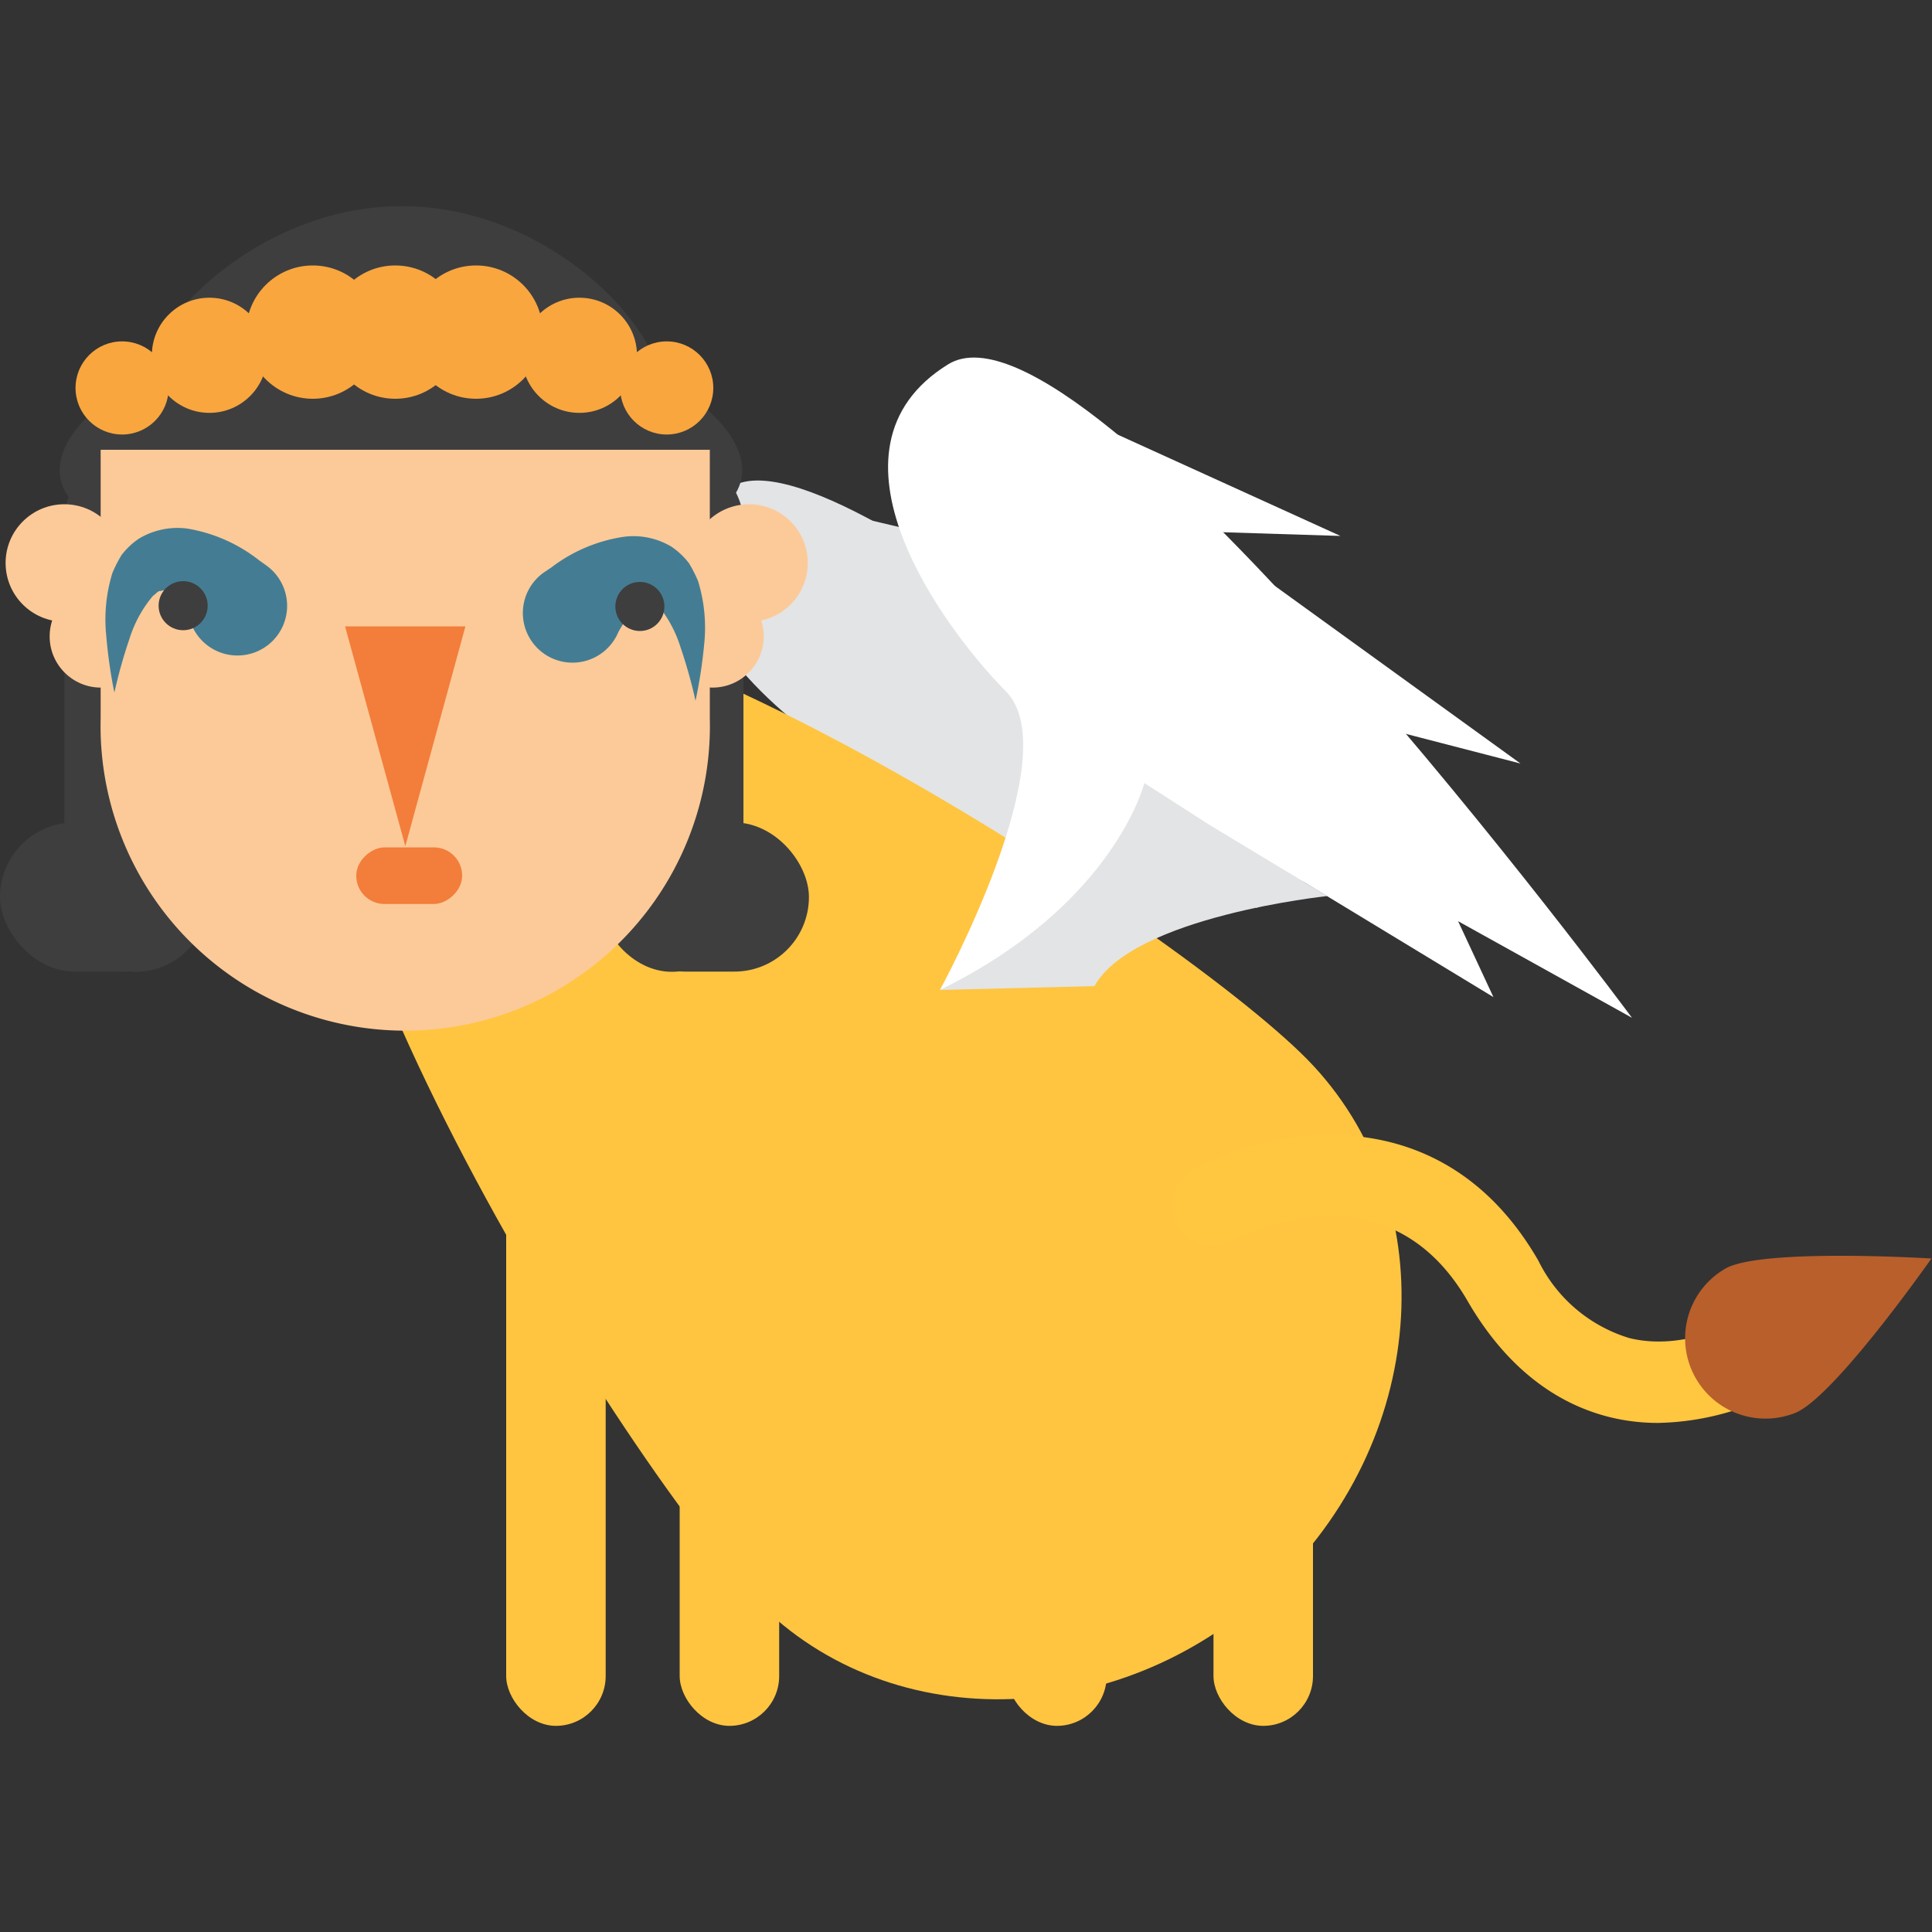 <svg id="Layer_1" data-name="Layer 1" xmlns="http://www.w3.org/2000/svg" viewBox="0 0 100 100"><rect x="0" y="0" width="100" height="100" fill="#333333" stroke="none"/><defs><style>.cls-1{fill:#e3e4e5;}.cls-2{fill:#ffc540;}.cls-3{fill:#fff;}.cls-4{fill:#3e3e3f;}.cls-5{fill:#fcca98;}.cls-6{fill:#f37d3b;}.cls-7{fill:#f9a63f;}.cls-8{fill:#447d93;}.cls-9{fill:#ffc640;}.cls-10{fill:#b95f2b;}</style></defs><title>sphinx</title><path class="cls-1" d="M42.26,51.25s3.4-10.73.3-12.83-10-8.39-5-13S71,46.77,71,46.77l-8-2.58L65.09,47l-9.42-3.44"/><path class="cls-1" d="M42.26,51.25l6.32-1.41c1.06-3.19,8.86-5.6,8.86-5.6l-5.41-2-3-1.19S48.76,46.3,42.26,51.25Z"/><polyline class="cls-1" points="42.81 26.4 55.07 29.29 49.23 30.26 64.33 37.21 57.42 36.8"/><rect class="cls-2" x="26.2" y="59.33" width="5.15" height="30" rx="2.58" ry="2.58"/><rect class="cls-2" x="52.13" y="59.33" width="5.15" height="30" rx="2.58" ry="2.58"/><rect class="cls-2" x="62.81" y="59.33" width="5.15" height="30" rx="2.58" ry="2.58"/><path class="cls-2" d="M67.7,54.87c7,7.19,6.35,19.27-1.53,27s-20,8.13-27,1-28.91-42.32-21-50S60.67,47.69,67.7,54.87Z"/><rect class="cls-2" x="35.18" y="59.33" width="5.15" height="30" rx="2.58" ry="2.58"/><path class="cls-3" d="M48.65,51.24s6.66-12.17,3.42-15.45-10.1-12.53-3-16.93S84.47,52.68,84.47,52.68l-9-5,1.83,3.93L66.69,45.17"/><path class="cls-1" d="M48.65,51.24l8-.2c2-3.61,12.05-4.66,12.05-4.66L62.61,42.7l-3.38-2.17S57.69,46.81,48.65,51.24Z"/><polyline class="cls-3" points="55.24 21.31 69.38 27.74 62.09 27.51 78.7 39.52 70.43 37.38"/><rect class="cls-4" y="42.57" width="10.27" height="7.72" rx="3.86" ry="3.86"/><rect class="cls-4" x="31.6" y="42.57" width="10.27" height="7.72" rx="3.86" ry="3.86"/><rect class="cls-4" x="3.33" y="23.27" width="7.42" height="27.03" rx="3.71" ry="3.71"/><rect class="cls-4" x="31.06" y="23.27" width="7.42" height="27.03" rx="3.71" ry="3.71"/><path class="cls-4" d="M34.27,20.32c0,3.48-6,6.31-13.47,6.31S7.32,23.8,7.32,20.32s6-9.65,13.48-9.65S34.27,16.84,34.27,20.32Z"/><ellipse class="cls-4" cx="12.73" cy="22.49" rx="9.87" ry="4.66" transform="translate(-5.1 3.78) rotate(-14.11)"/><ellipse class="cls-4" cx="28.78" cy="22.49" rx="4.66" ry="9.87" transform="translate(-0.05 44.91) rotate(-75.89)"/><path class="cls-5" d="M5.21,23.28v13.9a15.77,15.77,0,1,0,31.53,0V23.28Z"/><circle class="cls-5" cx="38.77" cy="29.14" r="3.04"/><circle class="cls-5" cx="36.88" cy="32.94" r="2.65"/><circle class="cls-5" cx="3.33" cy="29.14" r="3.04"/><circle class="cls-5" cx="5.22" cy="32.94" r="2.65"/><polygon class="cls-6" points="24.09 32.42 17.86 32.42 20.98 43.8 24.09 32.42"/><rect class="cls-6" x="19.72" y="42.58" width="2.93" height="5.48" rx="1.46" ry="1.46" transform="translate(66.5 24.14) rotate(90)"/><circle class="cls-7" cx="6.32" cy="20.08" r="2.41"/><circle class="cls-7" cx="10.84" cy="18.39" r="2.98"/><circle class="cls-7" cx="16.19" cy="17.19" r="3.45"/><circle class="cls-7" cx="34.51" cy="20.08" r="2.41"/><circle class="cls-7" cx="29.99" cy="18.39" r="2.98"/><circle class="cls-7" cx="24.64" cy="17.19" r="3.45"/><circle class="cls-7" cx="20.46" cy="17.19" r="3.45"/><path class="cls-8" d="M9.92,32.3a5.35,5.35,0,0,0-1.11-1.42c-.15-.12-.19-.22-.28-.29s-.14,0-.25,0-.22.16-.36.25A6.36,6.36,0,0,0,6.7,33.07a26.34,26.34,0,0,0-.78,2.78,25.37,25.37,0,0,1-.42-2.94,8.17,8.17,0,0,1,.32-3.26,7.26,7.26,0,0,1,.47-.92,3.86,3.86,0,0,1,.9-.85,3.88,3.88,0,0,1,2.51-.52A8.15,8.15,0,0,1,13.41,29l.35.25a2.57,2.57,0,1,1-3.84,3.1Z"/><path class="cls-8" d="M28.54,29.37a8.14,8.14,0,0,1,3.71-1.58,3.81,3.81,0,0,1,2.51.51,3.86,3.86,0,0,1,.9.85,7.26,7.26,0,0,1,.47.92,8.19,8.19,0,0,1,.32,3.26A25.37,25.37,0,0,1,36,36.27a26.34,26.34,0,0,0-.78-2.78A6.45,6.45,0,0,0,34,31.26c-.14-.09-.25-.19-.36-.25s-.18-.05-.25,0-.13.17-.28.3A5,5,0,0,0,32,32.73a2.57,2.57,0,1,1-3.85-3.1Z"/><circle class="cls-4" cx="9.48" cy="31.35" r="1.27"/><circle class="cls-4" cx="33.12" cy="31.39" r="1.27"/><path class="cls-9" d="M85.84,73.65a10.39,10.39,0,0,1-2.44-.28c-3-.72-5.53-2.75-7.42-6-4.11-7.15-11.38-3.58-12.2-3.15a2.11,2.11,0,0,1-2-3.72c4-2.14,12.86-3.91,17.85,4.76a7.74,7.74,0,0,0,4.71,4c3.11.76,6.18-1.18,6.21-1.2a2.11,2.11,0,0,1,2.3,3.53A14,14,0,0,1,85.84,73.65Z"/><path class="cls-10" d="M93,73.1a4.16,4.16,0,0,1-3.6-7.49c2.07-1,10.57-.47,10.57-.47S95.09,72.11,93,73.1Z"/></svg>